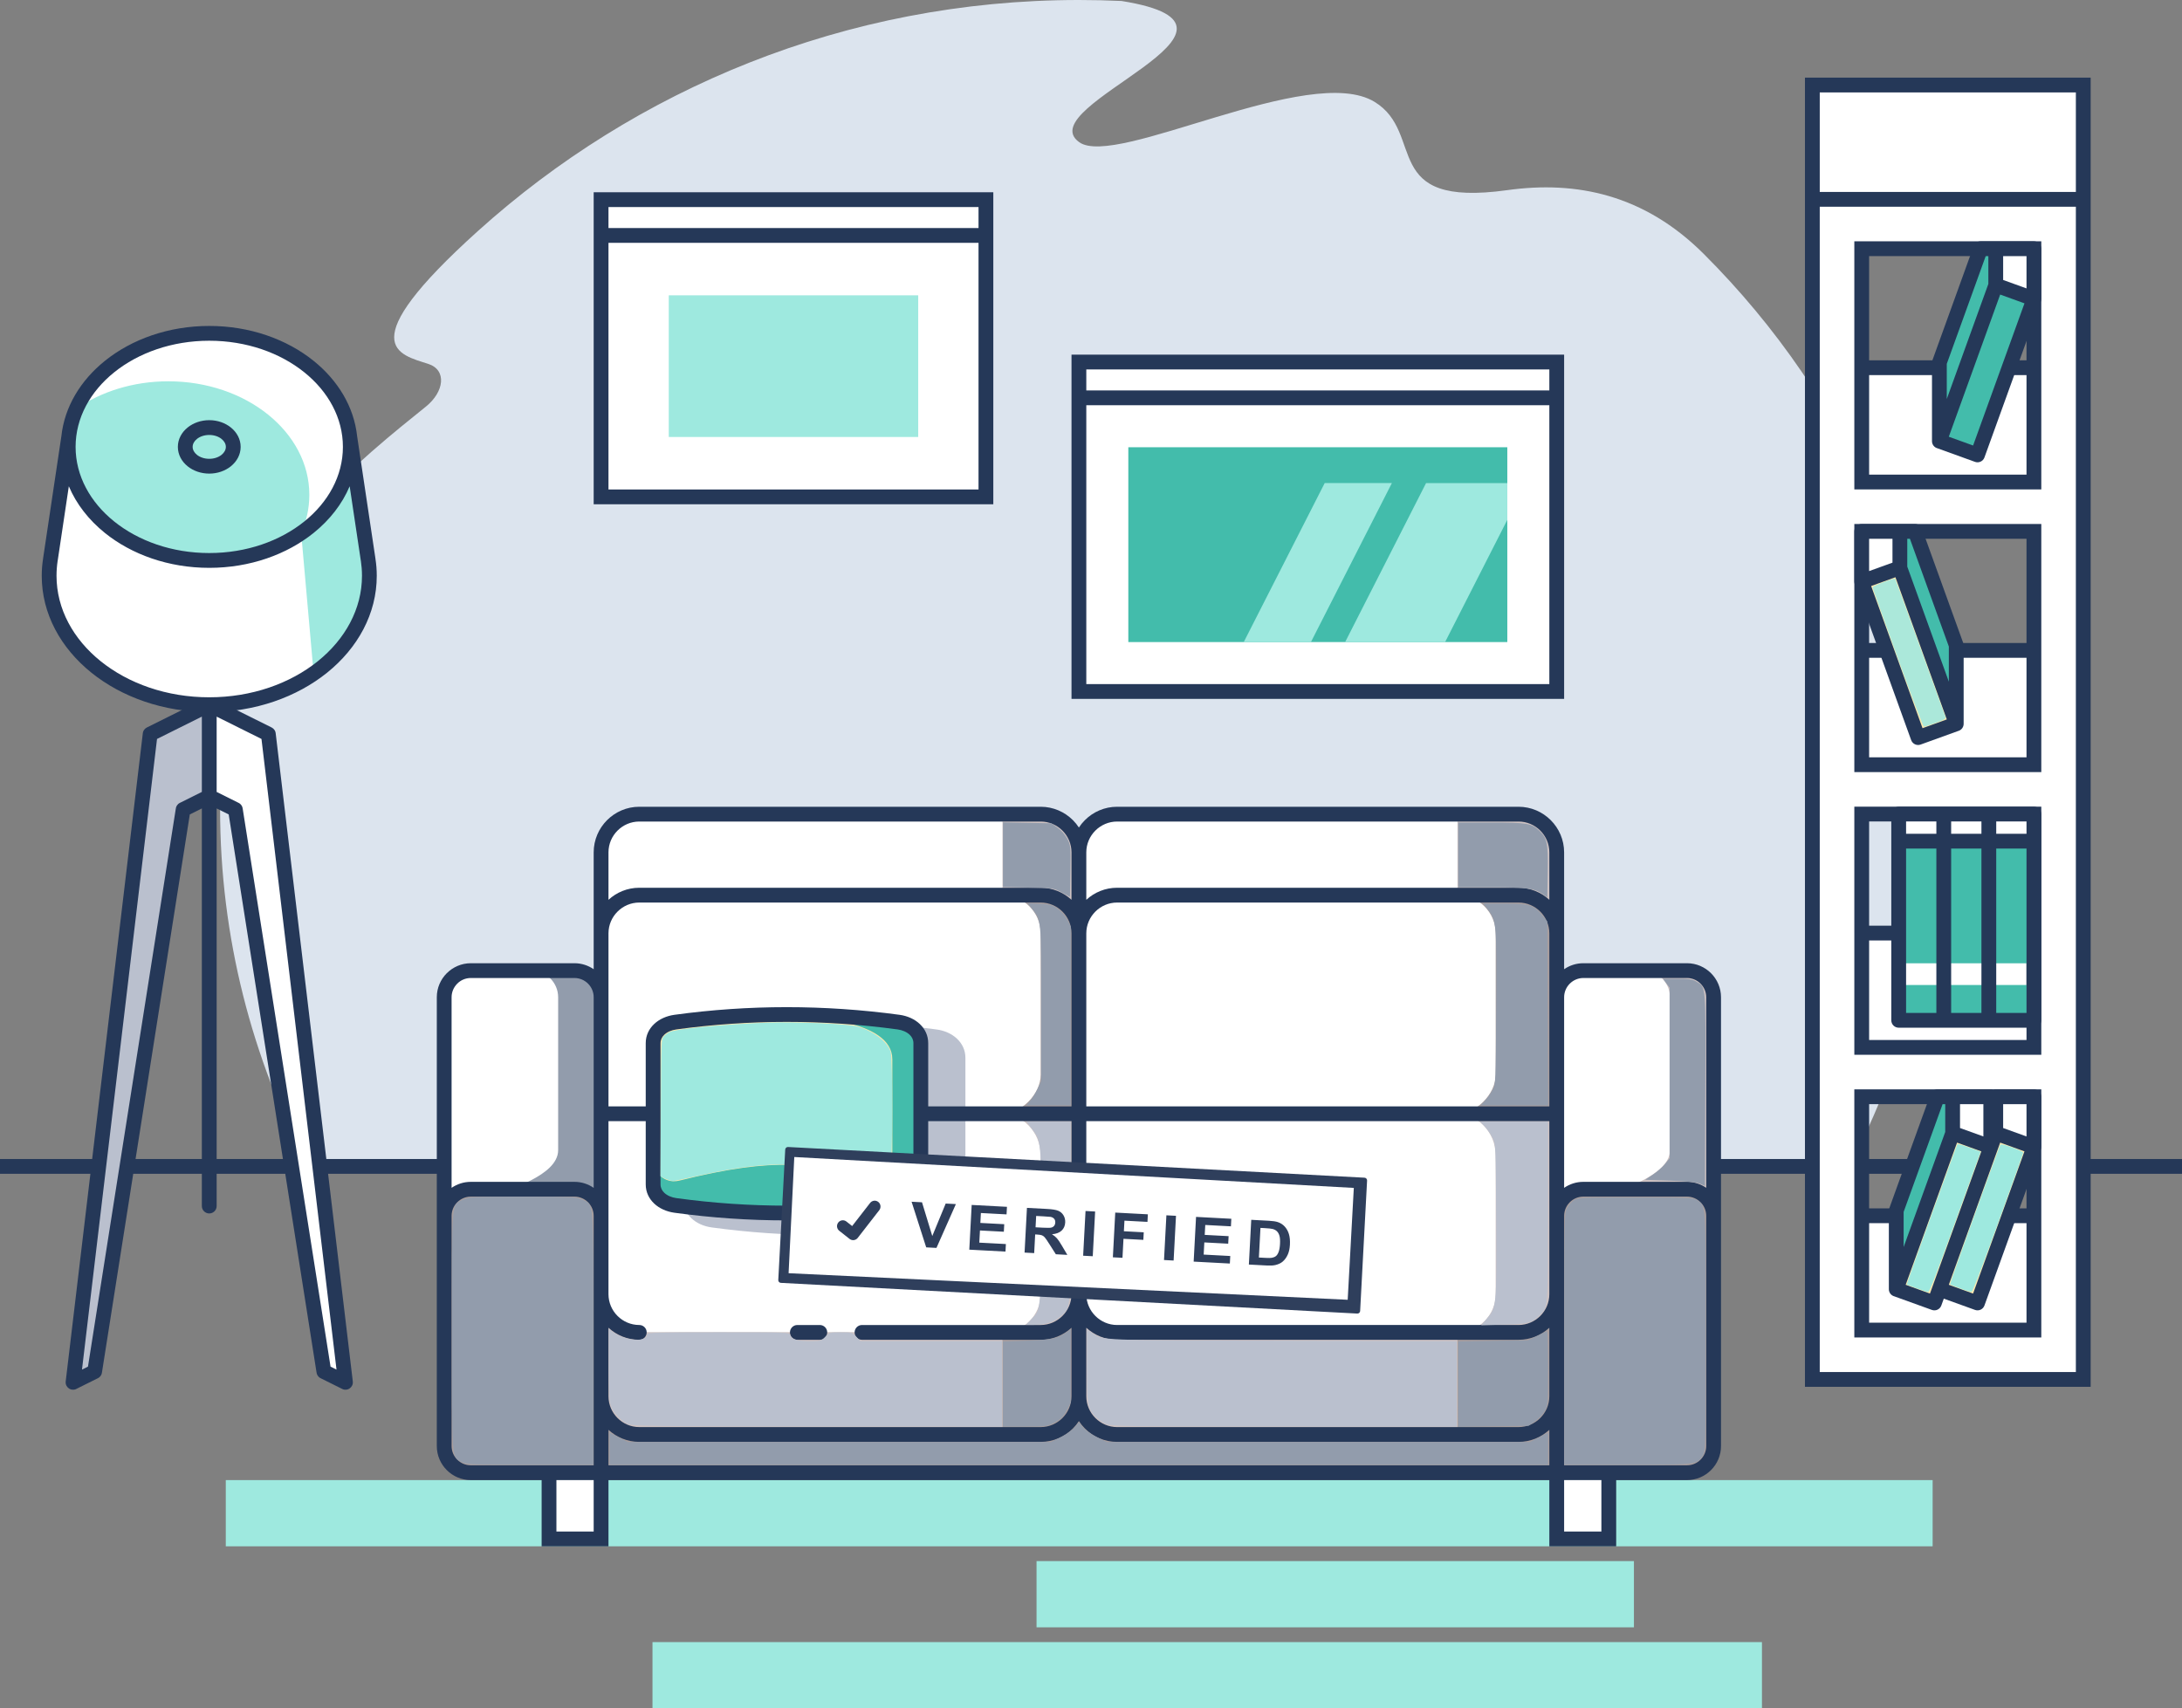 <?xml version="1.0" encoding="utf-8"?>
<!-- Generator: Adobe Illustrator 16.0.0, SVG Export Plug-In . SVG Version: 6.00 Build 0)  -->
<!DOCTYPE svg PUBLIC "-//W3C//DTD SVG 1.1//EN" "http://www.w3.org/Graphics/SVG/1.1/DTD/svg11.dtd">
<svg version="1.1"
	 id="svg8" xmlns:dc="http://purl.org/dc/elements/1.1/" xmlns:cc="http://creativecommons.org/ns#" xmlns:rdf="http://www.w3.org/1999/02/22-rdf-syntax-ns#" xmlns:svg="http://www.w3.org/2000/svg" xmlns:sodipodi="http://sodipodi.sourceforge.net/DTD/sodipodi-0.dtd" xmlns:inkscape="http://www.inkscape.org/namespaces/inkscape" sodipodi:docname="couch.svg" inkscape:version="0.92.2 (5c3e80d, 2017-08-06)"
	 xmlns="http://www.w3.org/2000/svg" xmlns:xlink="http://www.w3.org/1999/xlink" x="0px" y="0px" width="684.273px"
	 height="535.75px" viewBox="0 0 684.273 535.75" enable-background="new 0 0 684.273 535.75" xml:space="preserve">
<rect x="0" y="0" width="684.273" height="535.75" fill="#808080" stroke="none"/>
<sodipodi:namedview  showgrid="false" inkscape:cy="157.08592" inkscape:cx="475.87421" inkscape:zoom="2" borderopacity="1.0" bordercolor="#666666" pagecolor="#ffffff" id="base" inkscape:window-maximized="1" inkscape:window-y="-8" inkscape:current-layer="layer1" inkscape:document-units="mm" inkscape:pageopacity="0.0" inkscape:window-x="-8" inkscape:window-height="1017" inkscape:window-width="1920" inkscape:pageshadow="2">
	</sodipodi:namedview>
<g>
	<polyline fill="#9EE9DF" points="70.806,464.174 606.072,464.174 606.072,484.94 70.806,484.94 70.806,464.174 	"/>
	<polyline fill="#9EE9DF" points="325.056,489.579 512.4,489.579 512.4,510.346 325.056,510.346 325.056,489.579 	"/>
	<polyline fill="#9EE9DF" points="204.621,514.984 552.546,514.984 552.546,535.751 204.621,535.751 204.621,514.984 	"/>
	<path fill="#DCE4EE" d="M338.343,0c4.488,0,8.949,0.105,13.38,0.309c51.252,8.232-29.229,32.859-13.284,44.28
		c11.514,8.25,72.321-25.053,92.631-12.639c16.193,9.897,1.311,33.291,41.622,27.681c21.701-3.021,42.96,1.389,61.596,19.995
		c45.489,45.414,73.377,106.644,73.377,174.009c0,40.272-9.984,78.342-27.72,112.162H96.741
		c-17.736-33.819-27.72-71.89-27.72-112.162c0-17.49,1.881-34.569,5.46-51.063c3.204-14.766,11.397-29.808,21.876-41.262
		c14.022-15.324,27.618-26.061,37.233-33.822c5.709-4.611,6.606-11.442,0.72-13.365c-9.177-2.997-24.549-5.535,15.603-41.706
		C199.005,28.191,264.99,0,338.343,0"/>
	<path fill="#FFFFFF" d="M200.481,255.324h125.88c6.591,0,11.981,5.391,11.981,11.982c0-6.591,5.395-11.982,11.982-11.982h125.883
		c6.591,0,11.982,5.391,11.982,11.982v25.407v20.031c0-4.593,3.756-8.349,8.349-8.349h32.502c4.59,0,8.346,3.756,8.346,8.349v68.563
		v72.197c0,4.594-3.756,8.35-8.346,8.35h-24.525v20.768H488.19v-20.768H188.496v20.768h-16.323v-20.768h-24.525
		c-4.593,0-8.349-3.756-8.349-8.35v-72.197v-68.563c0-4.593,3.756-8.349,8.349-8.349h32.499c4.593,0,8.349,3.756,8.349,8.349
		v-20.031v-25.407C188.496,260.715,193.89,255.324,200.481,255.324"/>
	<path fill="#929CAC" d="M166.686,304.396h13.695c4.59,0,8.349,3.759,8.349,8.349v68.563c0-4.59-3.756-8.35-8.349-8.35h-0.234
		H161.91c-4.32,0,13.125-3.87,13.125-12.242v-47.971C175.035,308.151,171.279,304.396,166.686,304.396"/>
	<path fill="#BAC0CE" d="M223.155,322.863c11.67-1.599,23.397-2.4,35.178-2.403s23.592,0.795,35.43,2.403
		c2.448,0.33,4.713,1.338,6.345,2.88c1.629,1.542,2.643,3.582,2.643,6.009v44.289c0,2.428-1.014,4.468-2.643,6.013
		c-1.632,1.542-3.897,2.547-6.345,2.877c-11.838,1.607-23.648,2.405-35.43,2.405c-11.781-0.003-23.508-0.81-35.178-2.405
		c-2.448-0.333-4.716-1.338-6.345-2.884c-1.632-1.538-2.643-3.581-2.643-6.006v-44.289c0-2.424,1.011-4.464,2.643-6.009
		C218.439,324.201,220.707,323.196,223.155,322.863"/>
	<path fill="#A89E9E" d="M200.481,417.855h125.88c6.591,0,11.981-5.391,11.981-11.985c0,6.595,5.395,11.985,11.982,11.985h125.883
		c6.591,0,11.982-5.391,11.982-11.985v-24.563c0-4.59,3.756-8.35,8.349-8.35h32.502c4.59,0,8.346,3.76,8.346,8.35v72.197
		c0,4.594-3.756,8.35-8.346,8.35H147.648c-4.593,0-8.349-3.756-8.349-8.35v-72.197c0-4.59,3.756-8.35,8.349-8.35h32.499
		c4.593,0,8.349,3.76,8.349,8.35v24.563C188.496,412.465,193.89,417.855,200.481,417.855"/>
	<path fill="#CEC2C2" d="M200.481,449.871h113.895v-32.016H200.481c-6.591,0-11.985-5.391-11.985-11.985v32.017
		C188.496,444.478,193.89,449.871,200.481,449.871"/>
	<path fill="#CEC2C2" d="M350.325,449.871h106.739v-32.016H350.325c-6.589,0-11.982-5.391-11.982-11.985v32.017
		C338.343,444.478,343.736,449.871,350.325,449.871"/>
	<path fill="#FFFFFF" d="M568.35,26.665h84.963v405.942H568.35V26.665z M583.833,77.994v37.326h54V77.994H583.833z M583.833,166.647
		v37.323h54v-37.323H583.833z M583.833,255.3v37.323h54V255.3H583.833z M583.833,343.953v37.323h54v-37.323H583.833"/>
	<polyline fill="#FFFFFF" points="488.19,113.542 338.343,113.542 338.343,216.858 488.19,216.858 488.19,113.542 	"/>
	<polyline fill="#FFFFFF" points="309.183,62.613 188.496,62.613 188.496,155.826 309.183,155.826 309.183,62.613 	"/>
	<path fill="#253858" d="M684.273,368.115h-30.961v-4.638h30.961V368.115z M637.833,368.115h-54v-4.638h54V368.115z M568.35,368.115
		h-30.963v-4.638h30.963V368.115z M139.299,368.115H0v-4.638h139.299V368.115"/>
	<path fill="#CEC2C2" d="M515.346,304.396h13.695c4.59,0,8.346,3.759,8.346,8.349v68.563c0-4.59-3.756-8.35-8.346-8.35h-0.234
		h-18.239c-4.317,0,13.125-3.87,13.125-12.242v-47.971C523.692,308.151,519.937,304.396,515.346,304.396"/>
	<path fill="#A89E9E" d="M457.065,280.729h19.143c6.591,0,11.982,5.395,11.982,11.984v56.58h-31.125
		c5.612,0,11.981-5.961,11.981-12.264v-44.316C469.047,286.123,463.656,280.729,457.065,280.729"/>
	<path fill="#CEC2C2" d="M457.065,255.324h19.143c6.591,0,11.982,5.391,11.982,11.982v25.407c0-6.59-5.395-11.984-11.982-11.984
		h-19.143V255.324"/>
	<path fill="#CEC2C2" d="M314.376,255.324h11.985c6.591,0,11.982,5.391,11.982,11.982v25.407c0-6.59-5.391-11.984-11.982-11.984
		h-11.985V255.324"/>
	<path fill="#FFFFFF" d="M65.622,104.538c23.13,0,42.111,14.292,44.067,32.505l5.73,38.304v0.006l0.012,0.066
		c0.267,1.689,0.402,3.408,0.402,5.154c0,22.326-22.479,40.425-50.211,40.425s-50.214-18.099-50.214-40.425
		c0-1.746,0.138-3.465,0.405-5.154l0.006-0.036l5.733-38.34C23.508,118.831,42.492,104.538,65.622,104.538"/>
	<path fill="#9EE9DF" d="M109.722,137.271l5.697,38.076v0.006l0.012,0.066c0.267,1.689,0.402,3.408,0.402,5.154
		c0,12.258-6.774,23.241-17.475,30.654l-3.912-44.067c9.435-6.531,15.408-16.209,15.408-27.012
		C109.854,139.218,109.809,138.258,109.722,137.271"/>
	<polyline fill="#BAC0CE" points="65.622,249.792 57.429,253.873 29.682,430.135 22.908,433.51 47.091,230.223 65.622,220.999 
		65.622,249.792 	"/>
	<polyline fill="#FFFFFF" points="84.153,230.223 108.336,433.51 101.559,430.135 73.815,253.873 65.622,249.792 65.622,221.001 
		84.153,230.223 	"/>
	<path fill="#253858" d="M64.5,218.967c0.333-0.183,0.714-0.288,1.122-0.288c0.405,0,0.789,0.105,1.119,0.288l18.444,9.18
		c0.375,0.189,0.678,0.462,0.894,0.786l0.003,0.006l0.027,0.042l0.051,0.081l0.009,0.015v0.003l0.024,0.048h0.003l0.024,0.048v0.003
		l0.027,0.048v0.003l0.021,0.051h0.003l0.042,0.102v0.003l0.018,0.048l0.003,0.006l0.015,0.048l0.003,0.006l0.015,0.045l0.012,0.042
		l0.003,0.012l0.003,0.012l0.012,0.042l0.003,0.015c0.024,0.096,0.042,0.192,0.054,0.291l0.003,0.021v0.015l24.174,203.205
		l0.003,0.009l0.003,0.033c0.018,0.153,0.021,0.313,0.009,0.468v0.003c-0.009,0.097-0.024,0.187-0.042,0.282l-0.027,0.108v0.006
		l-0.015,0.048v0.006l-0.018,0.052v0.006l-0.015,0.045l-0.003,0.009l-0.018,0.045l-0.003,0.009l-0.015,0.042l-0.018,0.042
		l-0.003,0.013l-0.009,0.015l-0.015,0.033l-0.024,0.054l-0.009,0.021c-0.189,0.375-0.462,0.675-0.786,0.891l-0.003,0.006
		l-0.045,0.027l-0.081,0.048l-0.015,0.009l-0.003,0.003l-0.045,0.024l-0.003,0.003l-0.048,0.023h-0.003l-0.048,0.024l-0.051,0.024
		l-0.105,0.042l-0.003,0.003l-0.048,0.018l-0.006,0.003l-0.045,0.016l-0.009,0.003l-0.045,0.012l-0.039,0.015l-0.015,0.003
		l-0.012,0.003l-0.042,0.013l-0.012,0.003h-0.003c-0.243,0.06-0.501,0.084-0.759,0.06h-0.003c-0.093-0.006-0.186-0.021-0.279-0.042
		h-0.003l-0.108-0.026h-0.003l-0.051-0.013l-0.003-0.003l-0.051-0.015l-0.006-0.003l-0.048-0.016l-0.006-0.003l-0.048-0.015
		l-0.009-0.003l-0.042-0.019l-0.039-0.018l-0.012-0.003l-0.015-0.006l-0.036-0.019l-0.051-0.023l-0.021-0.01l-6.777-3.371
		c-0.756-0.379-1.218-1.113-1.278-1.899L71.721,255.417l-3.78-1.881v124.698c0,1.281-1.038,2.319-2.319,2.319
		c-1.281,0-2.322-1.038-2.322-2.319V253.537l-3.777,1.881L31.992,430.312c-0.057,0.786-0.519,1.521-1.275,1.899l-6.777,3.371
		l-0.024,0.01l-0.048,0.023l-0.039,0.019l-0.012,0.006l-0.012,0.003l-0.039,0.018l-0.045,0.019l-0.009,0.003l-0.045,0.015
		l-0.009,0.003l-0.048,0.016l-0.006,0.003l-0.048,0.015l-0.006,0.003l-0.051,0.013h-0.003l-0.108,0.026
		c-0.093,0.021-0.186,0.036-0.282,0.042h-0.003c-0.255,0.024-0.513,0-0.759-0.06l-0.015-0.003l-0.042-0.013l-0.012-0.003
		l-0.012-0.003l-0.042-0.015l-0.045-0.012l-0.006-0.003l-0.048-0.016l-0.006-0.003l-0.048-0.018l-0.003-0.003l-0.102-0.042
		l-0.051-0.024l-0.051-0.024l-0.048-0.023l-0.003-0.003l-0.048-0.024l-0.003-0.003l-0.015-0.009l-0.081-0.048l-0.042-0.027
		l-0.003-0.006c-0.327-0.216-0.6-0.519-0.786-0.891l-0.012-0.021l-0.021-0.054l-0.018-0.033l-0.006-0.015l-0.006-0.013l-0.015-0.042
		l-0.018-0.042l-0.003-0.009l-0.015-0.045l-0.003-0.009l-0.015-0.045l-0.003-0.006l-0.015-0.052l-0.003-0.006l-0.012-0.048
		l-0.003-0.006l-0.024-0.108c-0.021-0.096-0.036-0.186-0.042-0.282v-0.003c-0.015-0.155-0.012-0.312,0.006-0.468l0.006-0.033v-0.009
		l24.174-203.205l0.003-0.015l0.003-0.021c0.012-0.099,0.027-0.195,0.051-0.291l0.003-0.015l0.012-0.042l0.003-0.012l0.003-0.012
		l0.012-0.042l0.015-0.045l0.003-0.006l0.018-0.048v-0.006l0.018-0.048l0.003-0.003l0.042-0.102l0.024-0.051v-0.003l0.024-0.048
		v-0.003l0.024-0.048h0.003l0.027-0.048v-0.003l0.009-0.015l0.048-0.081l0.03-0.042l0.003-0.006
		c0.216-0.324,0.516-0.597,0.891-0.786L64.5,218.967z M105.528,429.522L81.999,231.741l-14.058-6.999v23.616l6.906,3.441
		c0.759,0.375,1.221,1.116,1.278,1.902l27.531,174.888L105.528,429.522z M49.242,231.741L25.713,429.522l1.875-0.933l27.528-174.895
		c0.06-0.786,0.522-1.521,1.278-1.896l6.906-3.441v-23.616L49.242,231.741"/>
	<path fill="#253858" d="M586.152,378.957h49.358v-32.685h-49.358V378.957z M640.149,378.957L640.149,378.957v40.488h-58.636v-2.319
		v-35.85v-37.323v-2.318h2.319h54h2.316v2.318V378.957z M655.629,64.833v370.092h-89.598V24.345h2.322h84.96h2.315v2.319v33.531
		v2.319V64.833z M570.669,64.833v365.454h80.322V64.833h-5.418h-69.48H570.669z M586.152,80.316v32.685h49.358V80.316H586.152z
		 M635.511,148.849v-31.212h-49.358v31.212L635.511,148.849z M581.514,151.167V77.994v-2.319h58.635v2.319v35.007v2.319v35.847
		v2.319h-2.315h-54h-2.319V151.167z M586.152,168.966v32.685h49.358v-32.685H586.152z M581.514,203.97v-37.323v-2.319h58.635v2.319
		v35.004v2.319v35.85v2.319h-2.315h-54h-2.319v-2.319V203.97z M586.152,257.619v32.686h49.358v-32.686H586.152z M581.514,292.623
		V255.3v-2.319h58.635v2.319v35.004v2.318v35.851v2.318h-2.315h-54h-2.319v-2.318V292.623z M650.991,28.986h-80.319v31.209h80.319
		V28.986z M635.511,206.29h-49.358v31.212h49.358V206.29z M635.511,294.942h-49.358v31.212h49.358V294.942z M635.511,383.596
		h-49.358v31.212h49.358V383.596"/>
	<path fill="#9EE9DF" d="M52.776,119.581c24.429,0,44.232,15.942,44.232,35.61c0,4.2-0.903,8.229-2.562,11.97
		c-7.743,5.361-17.814,8.601-28.824,8.601c-24.429,0-44.235-15.945-44.235-35.613c0-4.197,0.906-8.226,2.565-11.967
		C31.692,122.82,41.766,119.581,52.776,119.581"/>
	<path fill="#253858" d="M117.738,175.221c0.138,0.897,0.24,1.761,0.306,2.586c0.072,0.93,0.108,1.854,0.108,2.766
		c0,11.898-5.952,22.641-15.576,30.39c-9.483,7.632-22.551,12.357-36.954,12.357c-14.406,0-27.474-4.725-36.957-12.357
		c-9.624-7.749-15.576-18.492-15.576-30.39c0-0.906,0.036-1.827,0.108-2.757v-0.009c0.066-0.81,0.168-1.671,0.309-2.577l0.015-0.144
		l5.724-38.28c0.987-9.228,6.018-17.499,13.65-23.64c8.4-6.765,19.974-10.947,32.727-10.947s24.324,4.182,32.727,10.947
		c7.632,6.144,12.663,14.418,13.647,23.649l5.727,38.271L117.738,175.221L117.738,175.221z M65.622,131.77
		c2.616,0,5.013,0.876,6.771,2.292c1.899,1.53,3.075,3.678,3.075,6.087c0,2.409-1.176,4.56-3.075,6.09
		c-1.758,1.413-4.155,2.289-6.771,2.289c-2.619,0-5.016-0.876-6.774-2.289c-1.896-1.53-3.072-3.681-3.072-6.09
		c0-2.409,1.176-4.557,3.072-6.087C60.606,132.648,63.003,131.77,65.622,131.77z M69.492,137.667
		c-0.963-0.777-2.331-1.257-3.87-1.257s-2.907,0.48-3.873,1.257c-0.825,0.663-1.335,1.545-1.335,2.481
		c0,0.939,0.51,1.818,1.335,2.484c0.966,0.774,2.334,1.257,3.873,1.257s2.907-0.483,3.87-1.257c0.825-0.666,1.335-1.545,1.335-2.484
		S70.317,138.33,69.492,137.667z M21.585,152.493l-3.48,23.262l-0.036,0.192c-0.105,0.684-0.186,1.425-0.249,2.223h-0.003
		c-0.06,0.777-0.09,1.578-0.09,2.403c0,10.428,5.289,19.899,13.839,26.784c8.688,6.996,20.727,11.322,34.056,11.322
		c13.326,0,25.365-4.326,34.056-11.322c8.55-6.885,13.839-16.356,13.839-26.784c0-0.822-0.033-1.626-0.093-2.406v-0.009
		c-0.063-0.783-0.147-1.518-0.249-2.205l-0.036-0.198l-3.483-23.262c-2.352,5.586-6.261,10.575-11.307,14.64
		c-8.403,6.762-19.974,10.947-32.727,10.947c-12.756,0-24.327-4.185-32.73-10.947C27.846,163.068,23.939,158.079,21.585,152.493
		L21.585,152.493z M95.448,116.772c-7.605-6.126-18.15-9.915-29.826-9.915c-11.676,0-22.221,3.789-29.829,9.915
		c-7.467,6.012-12.087,14.277-12.087,23.376c0,9.099,4.62,17.367,12.087,23.379c7.608,6.126,18.153,9.912,29.829,9.912
		c11.676,0,22.221-3.789,29.826-9.912c7.47-6.012,12.087-14.28,12.087-23.379C107.535,131.052,102.918,122.784,95.448,116.772"/>
	<path fill="#253858" d="M306.864,76.155H190.818v77.352h116.046V76.155z M188.496,60.294h123.006v97.851H186.177v-2.319V76.155
		v-2.319v-2.319v-8.904v-2.319H188.496z M306.864,64.932H190.818v6.585h116.046V64.932"/>
	<path fill="#253858" d="M485.871,127.083H340.662v87.456h145.209V127.083z M338.343,111.222h152.166v107.955H336.024v-2.319
		v-89.775v-2.319v-2.319v-8.904v-2.319L338.343,111.222z M485.871,115.86H340.662v6.585h145.209V115.86"/>
	<polyline fill="#43BCAB" points="353.841,140.262 472.692,140.262 472.692,201.36 353.841,201.36 353.841,140.262 	"/>
	<polyline fill="#9EE9DF" points="472.692,163.029 453.18,201.36 421.833,201.36 447.216,151.498 472.691,151.498 472.691,163.029 	
		"/>
	<polyline fill="#9EE9DF" points="436.494,151.497 411.107,201.36 390.039,201.36 415.425,151.497 436.494,151.497 	"/>
	<polyline fill="#9EE9DF" points="209.727,92.619 287.952,92.619 287.952,137.043 209.727,137.043 209.727,92.619 	"/>
	<polyline fill="#43BCAB" points="595.428,263.793 637.833,263.793 637.833,302.098 595.428,302.098 595.428,263.793 	"/>
	<polyline fill="#43BCAB" points="595.428,308.907 637.833,308.907 637.833,319.98 595.428,319.98 595.428,308.907 	"/>
	<path fill="#CEC2C2" d="M488.19,349.293v56.577c0,6.591-5.395,11.985-11.982,11.985h-19.143c6.591,0,11.981-5.391,11.981-11.985
		v-43.442c0-7.849-6.24-13.135-11.981-13.135H488.19"/>
	<path fill="#A89E9E" d="M314.376,280.729h11.985c6.591,0,11.982,5.395,11.982,11.984v56.58h-23.967
		c5.613,0,11.985-5.961,11.985-12.264v-44.316C326.361,286.123,320.967,280.729,314.376,280.729"/>
	<path fill="#CEC2C2" d="M338.343,349.293v56.577c0,6.595-5.391,11.985-11.982,11.985h-11.985c6.591,0,11.985-5.391,11.985-11.985
		v-43.442c0-7.849-6.24-13.135-11.985-13.135H338.343"/>
	<path fill="#253858" d="M250.05,420.175c-1.278,0-2.319-1.038-2.319-2.319s1.041-2.319,2.319-2.319h7.044
		c1.281,0,2.319,1.038,2.319,2.319s-1.038,2.319-2.319,2.319H250.05z M496.539,370.639h32.502c2.232,0,4.311,0.695,6.03,1.878
		v-59.772c0-1.656-0.682-3.162-1.776-4.257c-1.092-1.092-2.601-1.772-4.254-1.772h-32.502c-1.656,0-3.162,0.681-4.257,1.772
		c-1.092,1.095-1.773,2.601-1.773,4.257v34.23v2.318v2.319v20.91C492.229,371.334,494.307,370.639,496.539,370.639z
		 M490.509,303.954c1.716-1.182,3.798-1.878,6.03-1.878h32.502c2.934,0,5.601,1.2,7.536,3.133c1.929,1.932,3.129,4.599,3.129,7.535
		v68.563v72.197c0,2.938-1.197,5.604-3.129,7.536c-1.933,1.934-4.603,3.134-7.536,3.134h-22.206v18.447v2.319h-2.319H488.19h-2.319
		v-2.319v-18.447H190.818v18.447v2.319h-2.322h-16.323h-2.319v-2.319v-18.447h-22.206c-2.937,0-5.604-1.2-7.536-3.134
		c-1.932-1.932-3.132-4.599-3.132-7.536v-72.197v-68.563c0-2.937,1.2-5.604,3.132-7.535l0.006,0.002
		c1.935-1.935,4.602-3.135,7.53-3.135h32.499c2.232,0,4.314,0.696,6.03,1.885v-11.248v-25.407c0-3.933,1.608-7.512,4.2-10.101
		c2.592-2.592,6.168-4.2,10.104-4.2h125.88c3.933,0,7.512,1.608,10.101,4.2c0.705,0.702,1.335,1.479,1.881,2.313
		c0.546-0.834,1.176-1.611,1.881-2.313c2.592-2.592,6.168-4.2,10.101-4.2h125.883c3.937,0,7.512,1.608,10.104,4.2
		c2.589,2.589,4.196,6.168,4.196,10.101v25.407V303.954z M190.818,459.534h295.053V448.41c-2.55,2.343-5.946,3.78-9.663,3.78
		H350.325c-3.933,0-7.509-1.608-10.101-4.2c-0.705-0.702-1.335-1.479-1.881-2.315c-0.546,0.837-1.176,1.613-1.881,2.315
		c-2.589,2.592-6.168,4.2-10.101,4.2h-125.88c-3.72,0-7.116-1.438-9.663-3.78L190.818,459.534z M485.871,437.887v-21.489
		c-2.55,2.343-5.946,3.776-9.663,3.776H350.325c-3.718,0-7.113-1.434-9.663-3.779v21.492c0,2.657,1.089,5.072,2.841,6.824
		s4.17,2.842,6.822,2.842h125.883c2.655,0,5.07-1.09,6.822-2.842S485.871,440.541,485.871,437.887z M502.194,464.174h-11.686v16.128
		h11.686V464.174z M174.492,464.174v16.128h11.685v-16.128H174.492z M529.041,375.276h-32.502c-1.659,0-3.168,0.678-4.26,1.77
		c-1.092,1.093-1.771,2.602-1.771,4.261v24.563v32.017v21.647h14.007h2.319h22.206c1.653,0,3.162-0.678,4.254-1.772
		c1.096-1.093,1.776-2.599,1.776-4.258v-72.197c0-1.608-0.639-3.075-1.671-4.158l-0.105-0.099
		C532.203,375.957,530.694,375.276,529.041,375.276z M336.024,282.189v-14.883c0-2.655-1.089-5.07-2.841-6.822
		s-4.167-2.841-6.822-2.841h-125.88c-2.658,0-5.073,1.089-6.825,2.841s-2.838,4.167-2.838,6.822v14.883
		c2.547-2.344,5.943-3.78,9.663-3.78h125.88C330.078,278.409,333.477,279.846,336.024,282.189z M485.871,282.189v-14.883
		c0-2.655-1.089-5.07-2.841-6.822s-4.167-2.841-6.822-2.841H350.325c-2.652,0-5.07,1.089-6.822,2.841s-2.841,4.167-2.841,6.822
		v14.883c2.55-2.344,5.945-3.78,9.663-3.78h125.883C479.925,278.409,483.321,279.846,485.871,282.189z M186.177,349.293v-36.549
		c0-1.659-0.678-3.168-1.767-4.26c-1.092-1.092-2.604-1.771-4.263-1.771h-32.499c-1.662,0-3.168,0.676-4.257,1.765l-0.006,0.006
		l0.006,0.003c-1.092,1.095-1.773,2.601-1.773,4.257v59.772c1.719-1.183,3.795-1.878,6.03-1.878h32.499
		c2.232,0,4.314,0.695,6.03,1.884V349.293z M336.024,292.713c0-2.654-1.089-5.072-2.841-6.824s-4.167-2.842-6.822-2.842h-125.88
		c-2.658,0-5.073,1.09-6.825,2.842s-2.838,4.166-2.838,6.824v20.031v34.23h145.206V292.713z M476.208,283.047H350.325
		c-2.651,0-5.069,1.09-6.822,2.842c-1.752,1.752-2.841,4.166-2.841,6.824v54.262h145.209v-34.23v-20.031
		c0-2.654-1.089-5.072-2.841-6.824S478.863,283.047,476.208,283.047z M180.147,375.276h-32.499c-1.656,0-3.165,0.681-4.257,1.773
		l-0.102,0.099c-1.035,1.083-1.671,2.55-1.671,4.158v72.197c0,1.659,0.678,3.165,1.773,4.258c1.092,1.095,2.601,1.772,4.257,1.772
		h22.206h2.319h14.004v-21.647V405.87v-24.563c0-1.659-0.678-3.168-1.767-4.261C183.318,375.954,181.806,375.276,180.147,375.276z
		 M270.324,420.175c-1.281,0-2.319-1.038-2.319-2.319s1.038-2.319,2.319-2.319h56.037c2.655,0,5.07-1.089,6.822-2.841
		s2.841-4.167,2.841-6.825v-54.258H190.818v29.694v24.563c0,2.658,1.086,5.073,2.838,6.825s4.167,2.841,6.825,2.841
		c1.281,0,2.319,1.038,2.319,2.319s-1.038,2.319-2.319,2.319c-3.717,0-7.116-1.435-9.663-3.78v21.492
		c0,2.657,1.086,5.072,2.838,6.824s4.167,2.842,6.825,2.842h125.88c2.655,0,5.07-1.09,6.822-2.842s2.841-4.17,2.841-6.824v-21.489
		c-2.55,2.343-5.946,3.777-9.663,3.777H270.324z M350.325,415.536h125.883c2.655,0,5.07-1.089,6.822-2.841s2.841-4.167,2.841-6.825
		v-24.563v-29.694H340.662v54.258c0,2.658,1.089,5.073,2.842,6.825C345.256,414.447,347.674,415.536,350.325,415.536"/>
	<polyline fill="#43BCAB" points="625.866,89.418 637.833,93.741 620.151,142.674 608.188,138.352 625.866,89.418 	"/>
	<polyline fill="#FFFFFF" points="637.833,77.994 637.833,93.741 625.866,89.418 625.866,77.994 637.833,77.994 	"/>
	<polyline fill="#43BCAB" points="621.099,77.994 608.187,113.736 608.187,138.352 625.866,89.418 625.866,77.994 621.099,77.994 	
		"/>
	<path fill="#253858" d="M628.185,87.801l7.326,2.646V80.316h-7.326V87.801z M639.93,94.726l-17.606,48.729
		c-0.43,1.2-1.752,1.824-2.952,1.395l-11.763-4.251c-1.002-0.258-1.74-1.164-1.74-2.247v-24.615h0.009
		c0-0.261,0.042-0.525,0.135-0.783l12.84-35.541c0.259-0.999,1.168-1.737,2.248-1.737h4.767h11.967c1.278,0,2.316,1.041,2.316,2.319
		v15.747C640.149,94.092,640.071,94.428,639.93,94.726L639.93,94.726z M610.506,125.136l5.016-13.884l8.025-22.212v-8.724h-0.831
		l-12.21,33.795V125.136z M627.255,92.376l-16.113,44.589l7.62,2.751l16.11-44.586L627.255,92.376"/>
	<polyline fill="#F9E8AF" points="595.797,178.071 583.833,182.395 601.512,231.327 613.477,227.004 595.797,178.071 	"/>
	<polyline fill="#FFFFFF" points="583.833,166.647 583.833,182.395 595.797,178.071 595.797,166.647 583.833,166.647 	"/>
	<polyline fill="#43BCAB" points="600.564,166.647 613.477,202.386 613.477,227.004 595.797,178.071 595.797,166.647 
		600.564,166.647 	"/>
	<path fill="#253858" d="M594.408,181.029l-7.617,2.751l16.11,44.589l7.616-2.751L594.408,181.029z M586.152,168.966v10.134
		l7.326-2.646v-7.488H586.152z M581.514,182.395v-15.747c0-1.281,1.038-2.319,2.319-2.319h11.964h4.768
		c1.08,0,1.985,0.738,2.247,1.737l12.84,35.544c0.093,0.255,0.138,0.519,0.138,0.777h0.006v24.618c0,1.08-0.738,1.989-1.74,2.247
		l-11.763,4.251c-1.2,0.429-2.522-0.195-2.955-1.395l-17.604-48.729C581.592,183.078,581.514,182.745,581.514,182.395z
		 M611.157,202.765l-12.21-33.798h-0.831v8.727l8.024,22.212l5.017,13.884V202.765"/>
	<polyline fill="#FFFFFF" points="595.428,255.3 637.833,255.3 637.833,263.793 595.428,263.793 595.428,255.3 	"/>
	<path fill="#253858" d="M595.428,252.981h42.405c1.278,0,2.316,1.038,2.316,2.319v8.493v56.187c0,1.281-1.038,2.319-2.316,2.319
		h-14.139h-14.133h-14.134c-1.28,0-2.318-1.038-2.318-2.319v-56.187V255.3C593.109,254.02,594.147,252.981,595.428,252.981z
		 M635.511,266.112h-9.495v51.549h9.495V266.112z M621.375,266.112h-9.495v51.549h9.495V266.112z M607.242,266.112h-9.495v51.549
		h9.495V266.112z M626.016,257.619v3.855h9.495v-3.855H626.016z M611.88,257.619v3.855h9.495v-3.855H611.88z M607.242,257.619
		h-9.495v3.855h9.495V257.619"/>
	<polyline fill="#F9E8AF" points="625.866,355.377 637.833,359.7 620.151,408.634 608.188,404.311 625.866,355.377 	"/>
	<polyline fill="#FFFFFF" points="637.833,343.953 637.833,359.7 625.866,355.377 625.866,343.953 637.833,343.953 	"/>
	<polyline fill="#F9E8AF" points="612.339,355.377 624.306,359.7 606.624,408.634 594.66,404.311 612.339,355.377 	"/>
	<polyline fill="#FFFFFF" points="624.306,343.953 624.306,359.7 612.339,355.377 612.339,343.953 624.306,343.953 	"/>
	<polyline fill="#43BCAB" points="607.572,343.953 594.66,379.692 594.66,404.311 612.339,355.377 612.339,343.953 607.572,343.953 
			"/>
	<path fill="#253858" d="M628.185,353.761l7.326,2.646v-10.134h-7.326V353.761z M609.192,346.272l-12.214,33.798v11.025
		l4.504-12.459l8.541-23.638v-8.727H609.192z M592.485,378.915l12.843-35.544c0.258-0.999,1.167-1.736,2.244-1.736h4.767h11.967
		c0.273,0,0.537,0.048,0.78,0.135c0.243-0.087,0.507-0.135,0.78-0.135h11.967c1.278,0,2.316,1.037,2.316,2.318V359.7
		c0,0.352-0.078,0.685-0.219,0.984l-17.607,48.729c-0.429,1.2-1.752,1.824-2.952,1.393l-9.798-3.537l-0.774,2.145
		c-0.429,1.2-1.752,1.824-2.955,1.393l-11.763-4.248c-0.999-0.258-1.739-1.167-1.739-2.247v-24.618h0.009
		C592.351,379.435,592.396,379.17,592.485,378.915z M613.729,358.335l-16.11,44.59l7.62,2.751l0.768-2.124l0.006-0.021
		l15.336-42.444L613.729,358.335z M626.406,360.688l-15.265,42.237l7.62,2.751l16.11-44.59l-7.617-2.751l-0.702,1.941
		C626.517,360.417,626.466,360.556,626.406,360.688z M621.987,356.406v-10.134h-7.326v7.488L621.987,356.406"/>
	<path fill="#F9E8AF" d="M211.797,320.547c23.166-3.164,46.494-3.188,69.993,0c3.798,0.52,6.978,2.971,6.978,6.601v44.289
		c0,3.63-3.18,6.081-6.978,6.6c-23.499,3.189-46.827,3.165-69.993,0c-3.795-0.521-6.975-2.97-6.975-6.6v-44.289
		C204.822,323.518,208.002,321.066,211.797,320.547"/>
	<path fill="#43BCAB" d="M243.813,318.181c12.612-0.145,25.269,0.642,37.977,2.366c3.798,0.52,6.978,2.971,6.978,6.601v44.289
		c0,3.63-3.18,6.081-6.978,6.6c-23.499,3.189-46.827,3.165-69.993,0c-3.795-0.521-6.975-2.97-6.975-6.6v-7.215
		c0,3.138,3.426,7.238,8.262,6.023c30.837-7.737,42.12-5.124,58.503-0.912c5.661,1.455,8.244-1.833,8.244-4.971v-32.166
		C279.831,319.701,253.398,318.738,243.813,318.181"/>
	<path fill="#253858" d="M211.491,318.255c11.667-1.596,23.394-2.399,35.178-2.399c11.781-0.006,23.592,0.795,35.427,2.399
		c2.451,0.333,4.716,1.339,6.345,2.881c1.632,1.545,2.646,3.585,2.646,6.012v44.289c0,2.427-1.014,4.467-2.646,6.009
		c-1.629,1.545-3.894,2.55-6.345,2.883c-11.835,1.605-23.646,2.406-35.427,2.4c-11.784,0-23.511-0.804-35.178-2.4
		c-2.448-0.339-4.716-1.341-6.345-2.883c-1.632-1.542-2.646-3.582-2.646-6.009v-44.289c0-2.424,1.014-4.467,2.646-6.009
		C206.775,319.597,209.043,318.592,211.491,318.255z M246.669,320.476c-11.547,0.003-23.07,0.795-34.563,2.364
		c-1.506,0.206-2.859,0.788-3.789,1.668c-0.726,0.687-1.176,1.584-1.176,2.64v44.289c0,1.056,0.45,1.953,1.176,2.637
		c0.93,0.879,2.283,1.464,3.789,1.668c11.493,1.572,23.016,2.364,34.563,2.367s23.154-0.783,34.812-2.367
		c1.506-0.204,2.862-0.786,3.789-1.665c0.726-0.687,1.176-1.584,1.176-2.64v-44.289c0-1.056-0.45-1.953-1.176-2.64
		c-0.927-0.88-2.283-1.462-3.789-1.668C269.823,321.259,258.216,320.473,246.669,320.476"/>
	<path fill="#9EE9DF" d="M209.778,370.089c-0.532-0.162-1.346-0.496-1.808-0.743l-0.84-0.45l0.106-21.495
		c0.104-20.879,0.129-21.52,0.862-22.33c0.416-0.459,1.242-1.087,1.837-1.395c1.995-1.031,16.812-2.453,31.062-2.98
		c8.367-0.31,24.994,0.412,27.794,1.205c5.148,1.459,9.566,4.823,10.522,8.012c0.685,2.287,0.622,34.846-0.068,36.482
		c-0.687,1.623-1.617,2.383-3.547,2.897c-1.428,0.38-2.307,0.26-7.983-1.089c-8.805-2.094-12.568-2.669-19.152-2.928
		c-8.769-0.344-17.001,0.645-30.564,3.669c-3.708,0.826-6.856,1.488-6.996,1.471c-0.14-0.017-0.689-0.165-1.222-0.326H209.778z"/>
	<path fill="#9EE9DF" d="M614.659,404.051c-1.66-0.624-3.071-1.187-3.136-1.251c-0.161-0.161,15.452-43.43,15.817-43.835
		c0.383-0.426,7.174,2.002,7.14,2.553c-0.018,0.231-3.546,10.118-7.847,21.971c-5.349,14.737-8,21.572-8.388,21.622
		C617.934,405.153,616.32,404.674,614.659,404.051L614.659,404.051z"/>
	<path fill="#9EE9DF" d="M601.061,404.045c-1.653-0.604-3.052-1.146-3.108-1.202c-0.127-0.127,15.641-43.75,15.911-44.021
		c0.107-0.106,1.789,0.38,3.737,1.083l3.543,1.278l-7.961,22.026c-5.938,16.432-8.108,22.016-8.539,21.982
		C604.325,405.166,602.713,404.65,601.061,404.045L601.061,404.045z"/>
	<path fill="#ABE8DA" d="M595.071,206.215c-4.309-11.918-7.834-21.837-7.834-22.042c0-0.404,6.759-2.976,7.052-2.683
		c0.098,0.098,3.643,9.768,7.878,21.49c4.234,11.722,7.807,21.584,7.938,21.917c0.188,0.48-0.434,0.849-3.034,1.796
		c-1.799,0.655-3.473,1.191-3.719,1.191C603.104,227.884,599.419,218.243,595.071,206.215z"/>
	<path fill="#BAC0CE" d="M197.146,446.694c-2.268-0.796-4.959-3.702-5.692-6.146c-0.353-1.178-0.546-5.689-0.546-12.771v-10.95
		l1.355,0.965c3.983,2.836,10.657,3.248,10.657,0.658c0-0.531,3.675-0.636,22.354-0.636c21.92,0,22.358,0.017,22.594,0.918
		c0.341,1.305,2.172,1.854,6.181,1.854c3.271,0,3.558-0.085,4.775-1.386c1.222-1.308,1.495-1.386,4.851-1.386
		s3.629,0.076,4.851,1.386l1.295,1.386h22.222h22.222v13.398v13.398l-57.636-0.017c-48.23-0.018-57.938-0.126-59.484-0.669
		L197.146,446.694z"/>
	<path fill="#BAC0CE" d="M346.629,446.507c-1.016-0.47-2.408-1.454-3.094-2.185c-2.496-2.662-2.681-3.77-2.681-16.084v-11.32
		l1.672,1.135c3.464,2.351,1.474,2.27,59.661,2.419l54.633,0.141v13.386v13.385l-54.171-0.008
		c-51.742-0.009-54.254-0.051-56.02-0.866V446.507z"/>
	<path fill="#BAC0CE" d="M466.228,413.604c3.094-3.614,3.122-3.899,2.97-30.742c-0.134-23.908-0.137-23.958-1.192-26.08
		c-0.582-1.169-1.698-2.78-2.48-3.58l-1.423-1.455h10.682h10.681l-0.017,28.298c-0.018,30.622,0.042,29.796-2.564,32.384
		c-2.548,2.525-3.558,2.795-11.242,2.993l-7.126,0.185L466.228,413.604z"/>
	<path fill="#BAC0CE" d="M323.155,414.002c3.285-3.461,3.131-2.101,3.277-28.934c0.146-26.987,0.128-27.178-2.915-31.163
		l-1.648-2.159h6.952h6.951v27.943c0,31.316,0.1,30.313-3.315,33.236c-2.045,1.75-4.709,2.578-8.299,2.578h-2.427L323.155,414.002z"
		/>
	<path fill="#929CAC" d="M323.097,345.162c0.698-0.825,1.753-2.541,2.347-3.812l1.079-2.31l0.004-24.082
		c0.005-26.491,0.017-26.332-2.849-29.91l-1.431-1.784l3.722,0.169c3.242,0.147,3.977,0.348,5.698,1.558
		c1.123,0.79,2.436,2.284,3.042,3.464l1.066,2.074l-0.001,28.067l-0.001,28.067h-6.971h-6.971L323.097,345.162z"/>
	<path fill="#929CAC" d="M465.678,345.192c0.756-0.81,1.827-2.316,2.38-3.35c0.989-1.848,1.008-2.261,1.152-25.672
		c0.162-26.324,0.076-27.371-2.49-30.735l-1.578-2.067l6.812,0.007c7.733,0.009,9.121,0.459,11.851,3.847l1.43,1.775l0.126,28.833
		l0.126,28.833h-10.591h-10.591L465.678,345.192z"/>
	<path fill="#929CAC" d="M484.078,280.612c-2.764-1.998-5.046-2.326-16.187-2.326h-10.61v-10.164v-10.165h10.41
		c11.116,0,12.552,0.236,14.924,2.448c2.587,2.413,2.88,3.776,2.744,12.764l-0.126,8.278L484.078,280.612z"/>
	<path fill="#929CAC" d="M333,279.903c-2.503-1.365-2.661-1.389-10.511-1.54l-7.97-0.153v-10.157v-10.157l7.585,0.146l7.586,0.146
		l1.976,1.39c1.126,0.792,2.439,2.29,3.052,3.481c1.022,1.988,1.069,2.487,0.949,10.16l-0.126,8.069L333,279.903z"/>
	<path fill="#929CAC" d="M533.052,371.225c-1.105-0.47-4.079-0.773-9.394-0.958l-7.776-0.271l2.436-1.617
		c1.339-0.889,3.071-2.416,3.849-3.393l1.414-1.775v-26.715v-26.715l-1.054-1.425l-1.053-1.425l4.519,0.002
		c3.666,0.001,4.797,0.172,5.997,0.903c3.04,1.854,2.93,0.509,2.798,33.878l-0.119,30.197L533.052,371.225z"/>
	<path fill="#929CAC" d="M490.547,420.008c0.001-36.584,0.06-39.498,0.809-40.971c0.444-0.871,1.396-2.015,2.112-2.541
		c1.268-0.929,1.826-0.956,19.405-0.956c16.699,0,18.194,0.067,19.33,0.836c2.797,1.898,2.696,0.367,2.694,41.277
		c-0.001,36.65-0.017,37.382-0.934,38.882c-1.72,2.821-2.041,2.86-23.768,2.86h-19.65L490.547,420.008z"/>
	<path fill="#929CAC" d="M457.281,434.067v-13.376l10.973-0.185l10.973-0.186l2.772-1.347c1.524-0.74,2.928-1.427,3.118-1.523
		s0.343,5.091,0.34,11.528c-0.007,11.267-0.043,11.772-1.044,13.533c-0.569,1.006-1.935,2.461-3.033,3.234l-1.998,1.405
		l-11.05,0.145l-11.05,0.146L457.281,434.067z"/>
	<path fill="#929CAC" d="M191.162,454.347v-5.049l2.847,1.468l2.847,1.469h66.349h66.35l3.092-1.522
		c1.701-0.838,3.678-2.233,4.394-3.102l1.301-1.578l1.251,1.567c0.697,0.874,2.628,2.246,4.365,3.102l3.115,1.533h66.35h66.35
		l2.846-1.469l2.847-1.468v5.049v5.049h-147.15H191.162V454.347z"/>
	<path fill="#929CAC" d="M314.52,434.045v-13.337l7.277-0.252c7.822-0.271,9.703-0.638,12.304-2.403l1.671-1.135v11.483v11.483
		l-1.286,2.463c-1.042,1.993-1.755,2.707-3.749,3.749c-2.373,1.239-2.714,1.286-9.34,1.286h-6.877V434.045z"/>
	<path fill="#929CAC" d="M144.961,458.586c-3.393-1.695-3.232,0.34-3.233-41.164c0-41.79-0.198-39.416,3.422-41.169
		c1.855-0.897,2.774-0.944,18.753-0.944c15.98,0,16.898,0.043,18.754,0.944c3.632,1.759,3.423-0.905,3.423,43.595v39.547
		l-19.751-0.001C148.451,459.394,146.425,459.317,144.961,458.586L144.961,458.586z"/>
	
		<rect x="245.877" y="365.343" transform="matrix(-0.999 -0.053 0.053 -0.999 651.788 789.002)" fill="#FFFFFF" width="181.03" height="40.972"/>
	<g>
		<path fill="#2F3F5C" d="M247.094,360.558l0.876,2.235l176.583,9.75l-1.917,35.083l-175.333-8.333l1.833-37.417L247.094,360.558
			l-0.045,0.849L247.094,360.558l-0.849-0.045l-2.179,40.914c-0.025,0.469,0.334,0.869,0.803,0.894l180.775,9.628
			c0.224,0.012,0.446-0.066,0.613-0.217c0.166-0.149,0.269-0.363,0.28-0.587l2.179-40.914c0.012-0.224-0.066-0.446-0.217-0.613
			c-0.149-0.166-0.363-0.269-0.587-0.28l-180.773-9.628c-0.469-0.025-0.869,0.335-0.894,0.804L247.094,360.558z"/>
	</g>
	<path fill="#2F3F5C" d="M275.428,376.94c-0.794-0.627-1.941-0.485-2.563,0.315l-5.63,7.247l-1.797-1.417
		c-0.794-0.626-1.941-0.485-2.563,0.315s-0.482,1.957,0.312,2.583l3.234,2.551c0.794,0.626,1.942,0.484,2.563-0.315l6.756-8.696
		C276.362,378.723,276.222,377.566,275.428,376.94z"/>
	<path fill="#2F3F5C" d="M396.631,385.156c1.228,0.065,2.049,0.153,2.465,0.265c0.557,0.146,1.011,0.391,1.359,0.735
		c0.35,0.345,0.61,0.813,0.782,1.403c0.174,0.592,0.23,1.429,0.173,2.514c-0.058,1.084-0.205,1.935-0.442,2.553
		c-0.236,0.617-0.523,1.054-0.86,1.312c-0.337,0.257-0.753,0.43-1.248,0.519c-0.377,0.069-0.987,0.082-1.828,0.037l-2.249-0.12
		l0.495-9.289L396.631,385.156z M391.645,396.576l5.668,0.302c1.112,0.059,2.007,0.007,2.682-0.154
		c0.903-0.222,1.629-0.557,2.178-1.007c0.725-0.595,1.302-1.393,1.729-2.394c0.349-0.819,0.555-1.806,0.616-2.96
		c0.07-1.314-0.034-2.428-0.312-3.341c-0.278-0.913-0.713-1.696-1.304-2.349c-0.591-0.651-1.318-1.122-2.181-1.41
		c-0.642-0.214-1.584-0.354-2.825-0.42l-5.506-0.293L391.645,396.576z M385.682,396.258l0.125-2.362l-8.336-0.444l0.203-3.817
		l7.49,0.399l0.126-2.363l-7.49-0.399l0.166-3.108l8.05,0.429l0.126-2.373l-11.063-0.59l-0.747,14.025L385.682,396.258z
		 M368.045,395.318l0.746-14.025l-3.012-0.16l-0.746,14.025L368.045,395.318z M352.006,394.465l0.318-5.961l6.229,0.332l0.125-2.372
		l-6.229-0.332l0.178-3.319l7.216,0.384l0.126-2.373l-10.229-0.545l-0.746,14.025L352.006,394.465z M342.686,393.968l0.746-14.025
		l-3.012-0.16l-0.747,14.025L342.686,393.968z M324.938,381.338l2.35,0.125c1.223,0.064,1.954,0.119,2.196,0.164
		c0.485,0.103,0.853,0.307,1.105,0.611c0.252,0.305,0.367,0.692,0.342,1.164c-0.022,0.421-0.144,0.767-0.361,1.036
		c-0.219,0.271-0.512,0.452-0.877,0.549c-0.366,0.095-1.271,0.104-2.716,0.027l-2.229-0.118L324.938,381.338z M324.317,392.99
		l0.312-5.855l0.61,0.032c0.692,0.037,1.195,0.117,1.508,0.239c0.313,0.122,0.604,0.332,0.875,0.632
		c0.269,0.299,0.762,1.014,1.477,2.146l2.016,3.167l3.604,0.192l-1.677-2.833c-0.662-1.129-1.192-1.919-1.594-2.369
		c-0.401-0.449-0.918-0.87-1.55-1.262c1.319-0.109,2.325-0.489,3.02-1.14s1.071-1.502,1.127-2.555
		c0.044-0.829-0.135-1.577-0.534-2.244c-0.401-0.667-0.956-1.146-1.665-1.437c-0.709-0.29-1.861-0.479-3.456-0.563l-6.341-0.338
		l-0.747,14.025L324.317,392.99z M315.321,392.511l0.125-2.363l-8.336-0.443l0.204-3.817l7.49,0.398l0.125-2.363l-7.49-0.398
		l0.166-3.109l8.05,0.429l0.126-2.373l-11.063-0.589l-0.747,14.025L315.321,392.511z M293.674,391.357l6.09-13.74l-3.196-0.171
		l-4.205,10.187l-3.224-10.582l-3.267-0.174l4.585,14.31L293.674,391.357z"/>
</g>
</svg>
